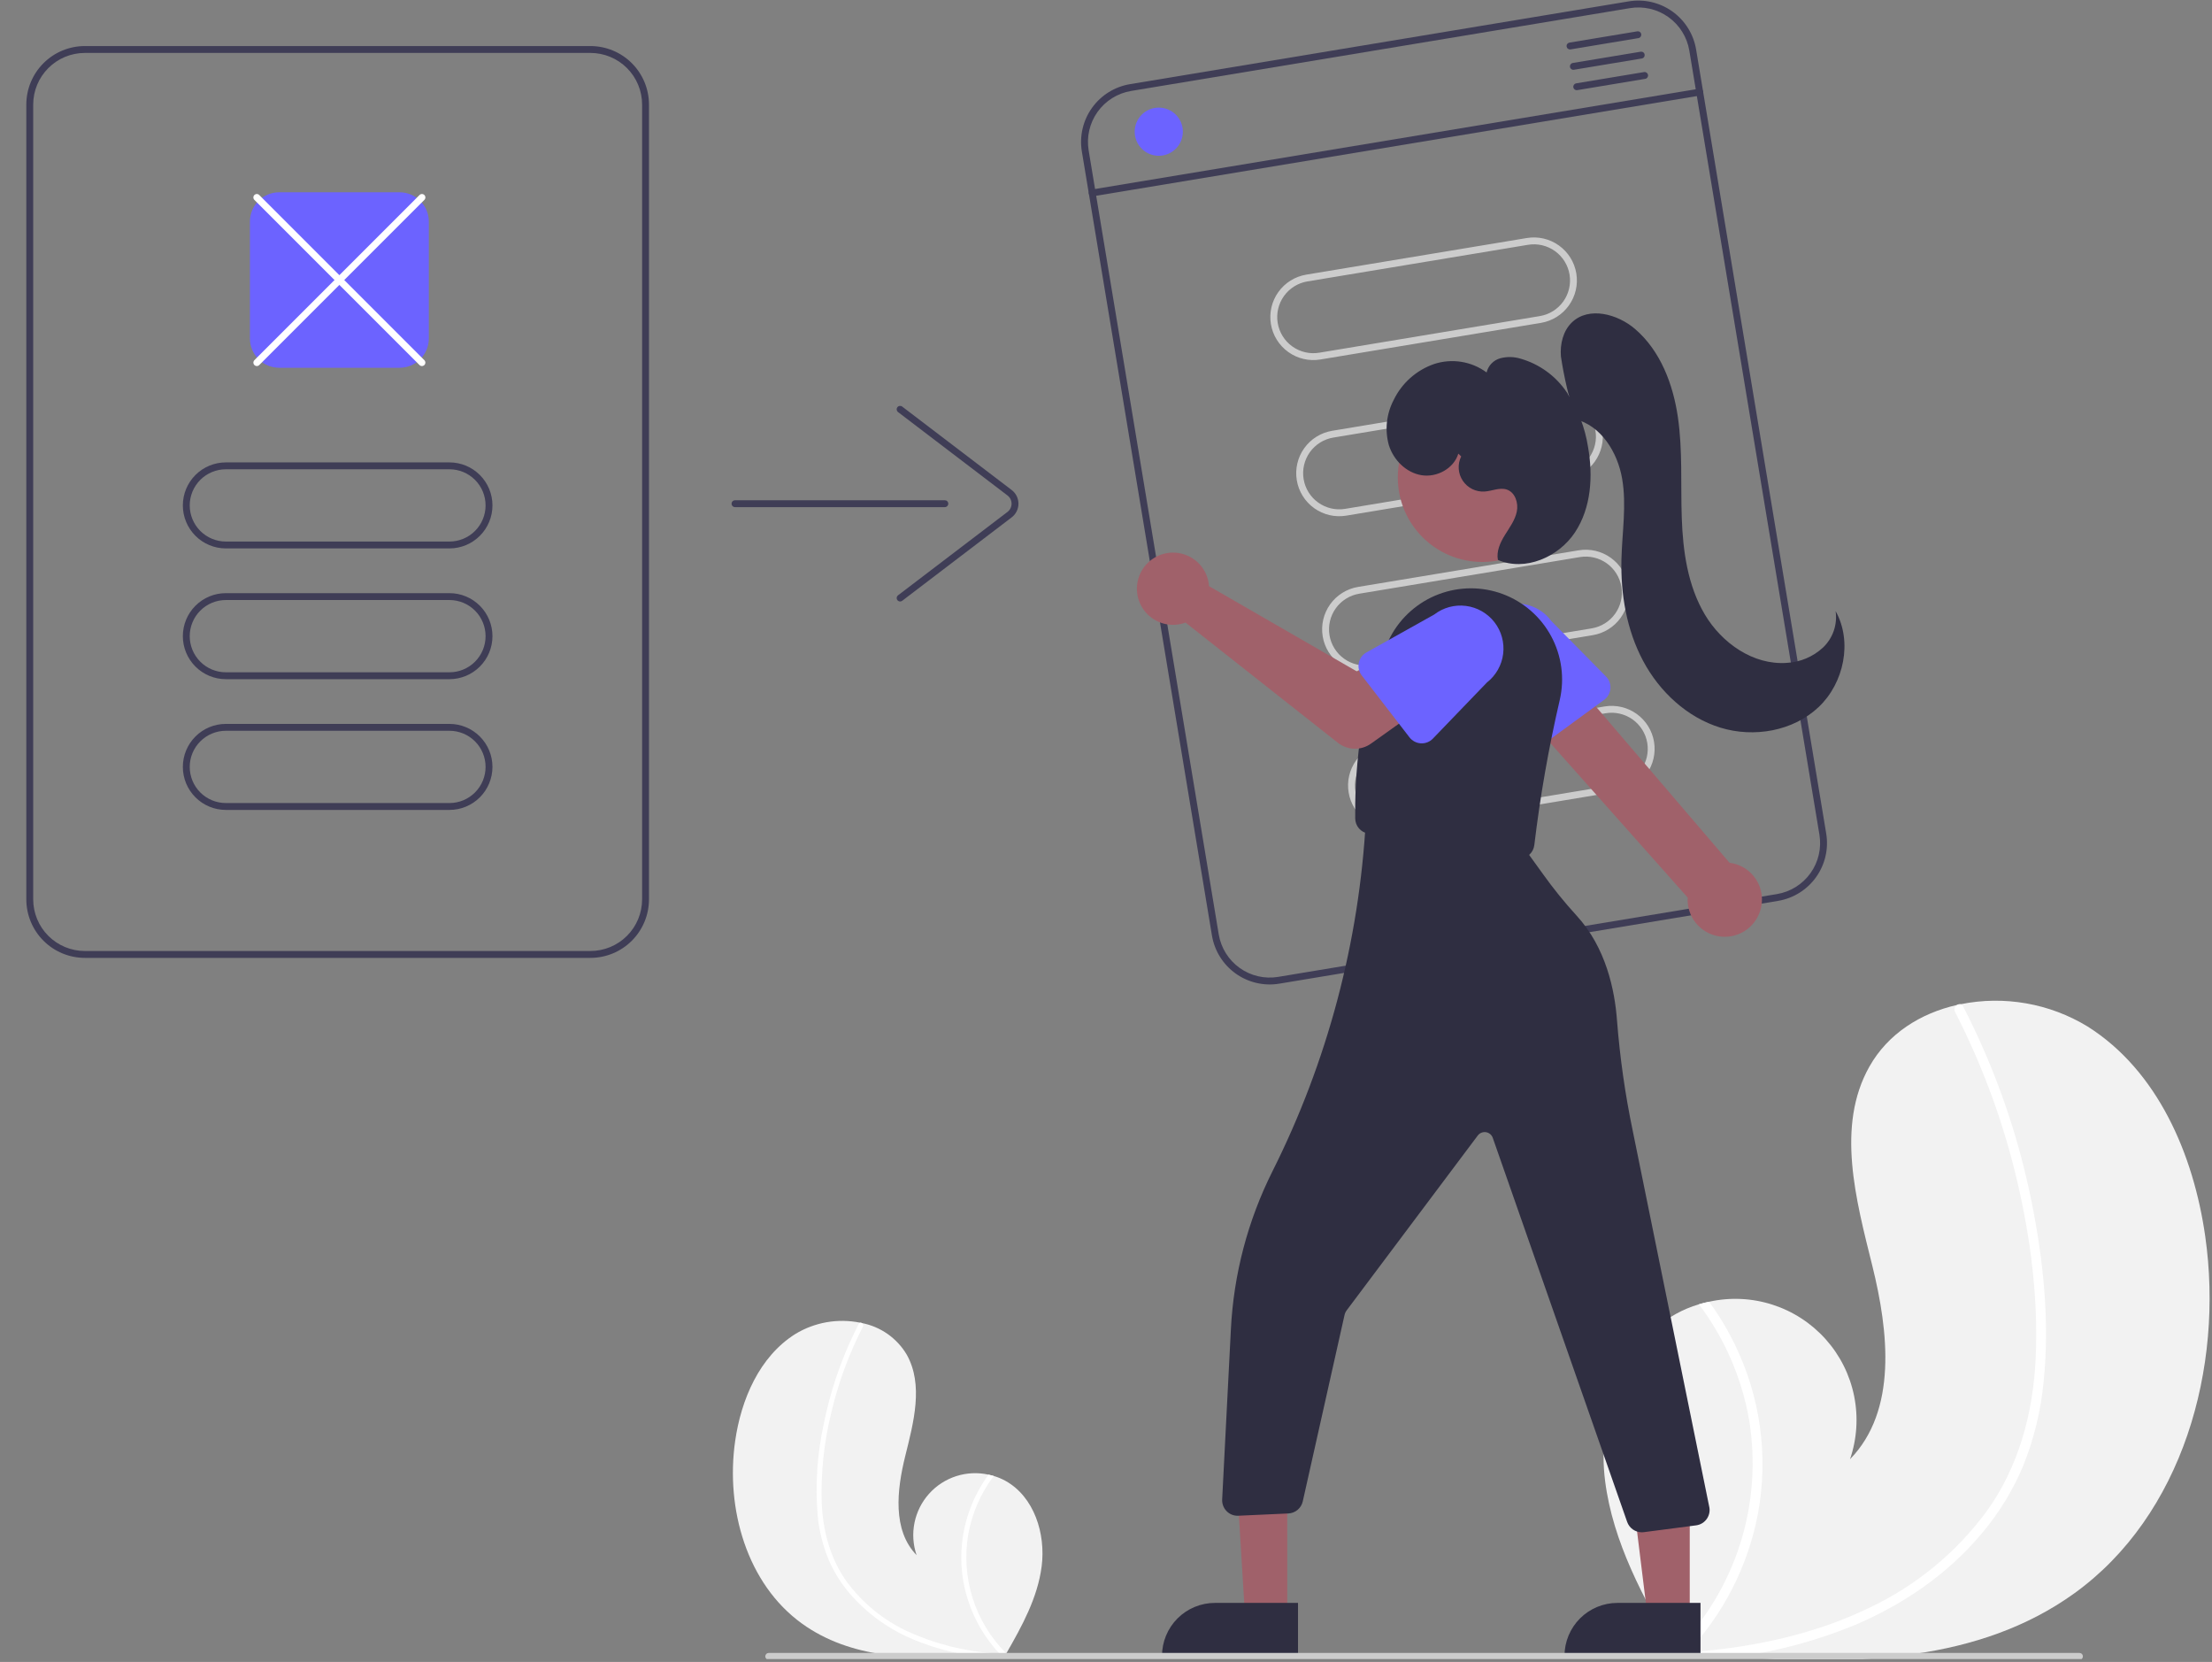 <?xml version="1.0" encoding="UTF-8" standalone="no"?>
<svg width="643" height="483" viewBox="0 0 643 483" fill="none" xmlns="http://www.w3.org/2000/svg">
<rect x="0" y="0" width="643" height="483" fill="#808080" stroke="none"/>
<g clip-path="url(#clip0_926_13)">
<path d="M602.975 463.065C575.333 482.978 539.512 483.978 504.887 481.531C500.052 481.19 495.251 480.79 490.495 480.358C490.466 480.351 490.429 480.353 490.399 480.346C490.171 480.324 489.942 480.302 489.723 480.289C488.741 480.198 487.759 480.106 486.787 480.013L487.017 480.452L487.738 481.812C487.478 481.357 487.22 480.911 486.96 480.456C486.884 480.319 486.799 480.183 486.723 480.046C477.753 464.437 468.857 448.255 466.587 430.431C464.242 411.931 470.834 390.982 487.116 381.889C489.252 380.7 491.513 379.753 493.859 379.065C494.832 378.77 495.819 378.53 496.817 378.317C502.924 376.961 509.282 377.256 515.236 379.172C521.191 381.087 526.528 384.554 530.699 389.216C534.87 393.878 537.723 399.567 538.966 405.698C540.21 411.828 539.798 418.179 537.773 424.098C551.577 409.942 549.002 386.979 544.24 367.787C539.469 348.596 533.693 327.241 543.397 310.003C548.791 300.408 558.278 294.456 568.923 292.058C569.25 291.987 569.576 291.917 569.903 291.856C582.588 289.287 595.774 291.597 606.829 298.326C627.185 311.153 637.64 335.474 641.033 359.299C646.5 397.637 634.401 440.423 602.975 463.065Z" fill="#F2F2F2"/>
<path d="M594.05 401.608C593.248 410.064 591.217 418.359 588.02 426.229C585.075 433.194 581.105 439.679 576.241 445.469C566.307 457.42 553.17 466.405 538.904 472.391C527.995 476.859 516.566 479.93 504.887 481.531C500.052 481.19 495.252 480.79 490.495 480.358C490.467 480.351 490.429 480.353 490.4 480.346C490.171 480.324 489.942 480.302 489.723 480.289C488.742 480.198 487.76 480.106 486.787 480.013L487.017 480.452L487.738 481.812C487.479 481.357 487.22 480.911 486.961 480.456C486.884 480.319 486.799 480.183 486.723 480.046C495.479 471.323 502.016 460.628 505.787 448.858C509.557 437.088 510.452 424.586 508.396 412.398C506.244 400.297 501.263 388.876 493.859 379.065C494.833 378.77 495.82 378.53 496.818 378.317C499.632 382.164 502.1 386.253 504.194 390.535C511.707 405.805 514.104 423.089 511.03 439.828C508.172 454.975 501.052 468.992 490.506 480.234C491.429 480.169 492.361 480.094 493.274 480.011C510.558 478.546 527.806 474.831 543.483 467.22C556.883 460.872 568.516 451.327 577.359 439.424C586.853 426.33 591.037 410.58 591.755 394.572C592.517 377.435 590.294 359.996 586.383 343.329C582.389 326.243 576.32 309.71 568.31 294.099C568.131 293.745 568.095 293.336 568.209 292.956C568.323 292.576 568.579 292.254 568.924 292.058C569.211 291.864 569.563 291.791 569.904 291.856C570.07 291.9 570.225 291.981 570.356 292.093C570.487 292.205 570.591 292.346 570.66 292.503C571.648 294.432 572.618 296.362 573.55 298.313C581.32 314.567 587.04 331.724 590.579 349.388C594.015 366.429 595.848 384.255 594.05 401.608Z" fill="white"/>
<path d="M233.133 471.864C247.253 482.036 265.551 482.546 283.238 481.297C285.708 481.122 288.16 480.918 290.59 480.697C290.604 480.694 290.624 480.695 290.639 480.691C290.755 480.68 290.872 480.669 290.984 480.662C291.486 480.615 291.987 480.569 292.484 480.521L292.367 480.745L291.998 481.44C292.131 481.208 292.263 480.98 292.395 480.747C292.434 480.677 292.478 480.608 292.517 480.538C297.099 472.565 301.643 464.298 302.802 455.194C304.001 445.743 300.633 435.042 292.316 430.397C291.225 429.79 290.07 429.306 288.872 428.955C288.374 428.804 287.87 428.681 287.36 428.573C284.241 427.88 280.993 428.031 277.951 429.009C274.91 429.988 272.183 431.759 270.053 434.14C267.922 436.522 266.465 439.428 265.83 442.559C265.195 445.691 265.405 448.935 266.439 451.958C259.388 444.728 260.703 432.997 263.136 423.194C265.573 413.391 268.523 402.482 263.566 393.677C262.163 391.315 260.275 389.277 258.028 387.697C255.781 386.117 253.224 385.031 250.527 384.51C250.36 384.474 250.194 384.438 250.026 384.407C243.547 383.094 236.811 384.274 231.164 387.712C220.766 394.264 215.425 406.688 213.692 418.858C210.899 438.442 217.08 460.298 233.133 471.864Z" fill="#F2F2F2"/>
<path d="M237.692 440.47C238.101 444.79 239.139 449.027 240.772 453.047C242.276 456.605 244.305 459.918 246.789 462.875C251.954 468.921 258.495 473.637 265.862 476.628C271.434 478.91 277.272 480.479 283.238 481.297C285.708 481.123 288.16 480.918 290.59 480.697C290.604 480.694 290.624 480.695 290.638 480.691C290.755 480.68 290.872 480.669 290.984 480.662C291.485 480.615 291.987 480.569 292.484 480.521L292.367 480.745L291.998 481.44C292.131 481.208 292.263 480.98 292.395 480.747C292.434 480.678 292.478 480.608 292.517 480.538C288.044 476.082 284.705 470.619 282.779 464.607C280.852 458.594 280.395 452.208 281.445 445.982C282.545 439.801 285.089 433.966 288.871 428.955C288.374 428.804 287.87 428.681 287.36 428.573C285.923 430.538 284.662 432.627 283.592 434.814C279.754 442.614 278.53 451.443 280.1 459.994C281.56 467.731 285.197 474.892 290.584 480.634C290.113 480.601 289.636 480.563 289.17 480.52C280.293 479.933 271.599 477.718 263.523 473.986C256.678 470.744 250.735 465.868 246.218 459.788C241.368 453.099 239.231 445.054 238.864 436.876C238.581 428.067 239.505 419.26 241.608 410.7C243.649 401.973 246.749 393.527 250.84 385.553C250.932 385.372 250.95 385.163 250.892 384.968C250.834 384.774 250.703 384.61 250.527 384.51C250.38 384.411 250.2 384.374 250.026 384.407C249.941 384.429 249.862 384.471 249.795 384.528C249.729 384.585 249.675 384.657 249.64 384.738C249.135 385.723 248.64 386.708 248.163 387.705C244.195 396.008 241.273 404.772 239.465 413.795C237.541 422.548 236.943 431.54 237.692 440.47Z" fill="white"/>
<path d="M171.651 278.385H24.651C20.144 278.379 15.823 276.587 12.636 273.4C9.449 270.213 7.656 265.892 7.651 261.385V30.384C7.656 25.877 9.449 21.556 12.636 18.369C15.823 15.182 20.144 13.39 24.651 13.384H171.651C176.159 13.39 180.48 15.182 183.667 18.369C186.854 21.556 188.646 25.877 188.651 30.384V261.385C188.646 265.892 186.854 270.213 183.667 273.4C180.48 276.587 176.159 278.379 171.651 278.385ZM24.651 15.384C20.674 15.389 16.862 16.971 14.05 19.783C11.238 22.595 9.656 26.408 9.651 30.384V261.385C9.656 265.361 11.238 269.174 14.05 271.986C16.862 274.798 20.674 276.38 24.651 276.385H171.651C175.628 276.38 179.441 274.798 182.253 271.986C185.065 269.174 186.647 265.361 186.651 261.385V30.384C186.647 26.408 185.065 22.595 182.253 19.783C179.441 16.971 175.628 15.389 171.651 15.384H24.651Z" fill="#3F3D56"/>
<path d="M274.651 147.385H213.651C213.386 147.385 213.132 147.279 212.944 147.092C212.757 146.904 212.651 146.65 212.651 146.385C212.651 146.119 212.757 145.865 212.944 145.677C213.132 145.49 213.386 145.385 213.651 145.385H274.651C274.917 145.385 275.171 145.49 275.358 145.677C275.546 145.865 275.651 146.119 275.651 146.385C275.651 146.65 275.546 146.904 275.358 147.092C275.171 147.279 274.917 147.385 274.651 147.385Z" fill="#3F3D56"/>
<path d="M261.652 174.81C261.443 174.81 261.239 174.745 261.069 174.623C260.899 174.501 260.771 174.329 260.704 174.13C260.637 173.932 260.634 173.718 260.695 173.518C260.756 173.318 260.879 173.142 261.045 173.015L292.869 148.771C293.236 148.491 293.534 148.13 293.739 147.716C293.944 147.302 294.051 146.846 294.051 146.385C294.051 145.923 293.944 145.467 293.739 145.053C293.534 144.639 293.236 144.278 292.869 143.998L261.045 119.754C260.835 119.593 260.697 119.356 260.661 119.093C260.626 118.83 260.696 118.564 260.857 118.354C261.017 118.143 261.255 118.004 261.518 117.969C261.78 117.933 262.046 118.003 262.257 118.163L294.081 142.408C294.693 142.874 295.19 143.476 295.531 144.165C295.873 144.855 296.051 145.615 296.051 146.385C296.051 147.154 295.873 147.914 295.531 148.604C295.19 149.294 294.693 149.895 294.081 150.362L262.257 174.606C262.084 174.739 261.871 174.811 261.652 174.81Z" fill="#3F3D56"/>
<path d="M116.151 106.885H81.151C78.898 106.882 76.737 105.986 75.144 104.392C73.55 102.799 72.654 100.638 72.651 98.385V64.385C72.654 62.131 73.55 59.97 75.144 58.377C76.737 56.783 78.898 55.887 81.151 55.885H116.151C118.405 55.887 120.565 56.783 122.159 58.377C123.753 59.97 124.649 62.131 124.651 64.385V98.385C124.649 100.638 123.753 102.799 122.159 104.392C120.565 105.986 118.405 106.882 116.151 106.885Z" fill="#6C63FF"/>
<path d="M122.651 106.385C122.52 106.385 122.39 106.359 122.269 106.309C122.147 106.258 122.037 106.185 121.944 106.092L73.945 58.092C73.852 57.999 73.778 57.889 73.728 57.767C73.677 57.646 73.652 57.516 73.652 57.385C73.652 57.253 73.677 57.123 73.728 57.002C73.778 56.881 73.852 56.77 73.945 56.678C74.037 56.585 74.147 56.511 74.269 56.461C74.39 56.41 74.52 56.385 74.651 56.385C74.783 56.385 74.913 56.41 75.034 56.461C75.156 56.511 75.266 56.585 75.359 56.678L123.359 104.678C123.498 104.817 123.594 104.996 123.632 105.189C123.671 105.383 123.651 105.584 123.575 105.767C123.5 105.95 123.371 106.106 123.207 106.216C123.043 106.326 122.849 106.385 122.651 106.385Z" fill="white"/>
<path d="M74.651 106.385C74.454 106.384 74.26 106.326 74.096 106.216C73.931 106.106 73.803 105.95 73.728 105.767C73.652 105.584 73.632 105.383 73.671 105.189C73.709 104.996 73.805 104.817 73.944 104.678L121.944 56.678C122.037 56.585 122.147 56.511 122.269 56.461C122.39 56.41 122.52 56.385 122.651 56.385C122.783 56.385 122.913 56.41 123.034 56.461C123.155 56.511 123.266 56.585 123.358 56.678C123.451 56.77 123.525 56.881 123.575 57.002C123.625 57.123 123.651 57.253 123.651 57.385C123.651 57.516 123.625 57.646 123.575 57.767C123.525 57.889 123.451 57.999 123.358 58.092L75.359 106.092C75.266 106.185 75.156 106.258 75.034 106.309C74.913 106.359 74.783 106.385 74.651 106.385Z" fill="white"/>
<path d="M130.651 159.385H65.651C62.336 159.385 59.157 158.068 56.813 155.723C54.468 153.379 53.151 150.2 53.151 146.885C53.151 143.569 54.468 140.39 56.813 138.046C59.157 135.701 62.336 134.385 65.651 134.385H130.651C133.967 134.385 137.146 135.701 139.49 138.046C141.834 140.39 143.151 143.569 143.151 146.885C143.151 150.2 141.834 153.379 139.49 155.723C137.146 158.068 133.967 159.385 130.651 159.385ZM65.651 136.385C62.867 136.385 60.196 137.491 58.227 139.46C56.258 141.429 55.151 144.1 55.151 146.885C55.151 149.669 56.258 152.34 58.227 154.309C60.196 156.278 62.867 157.385 65.651 157.385H130.651C133.436 157.385 136.107 156.278 138.076 154.309C140.045 152.34 141.151 149.669 141.151 146.885C141.151 144.1 140.045 141.429 138.076 139.46C136.107 137.491 133.436 136.385 130.651 136.385H65.651Z" fill="#3F3D56"/>
<path d="M130.651 197.385H65.651C62.336 197.385 59.157 196.068 56.813 193.723C54.468 191.379 53.151 188.2 53.151 184.885C53.151 181.569 54.468 178.39 56.813 176.046C59.157 173.701 62.336 172.385 65.651 172.385H130.651C133.967 172.385 137.146 173.701 139.49 176.046C141.834 178.39 143.151 181.569 143.151 184.885C143.151 188.2 141.834 191.379 139.49 193.723C137.146 196.068 133.967 197.385 130.651 197.385ZM65.651 174.385C62.867 174.385 60.196 175.491 58.227 177.46C56.258 179.429 55.151 182.1 55.151 184.885C55.151 187.669 56.258 190.34 58.227 192.309C60.196 194.278 62.867 195.385 65.651 195.385H130.651C133.436 195.385 136.107 194.278 138.076 192.309C140.045 190.34 141.151 187.669 141.151 184.885C141.151 182.1 140.045 179.429 138.076 177.46C136.107 175.491 133.436 174.385 130.651 174.385H65.651Z" fill="#3F3D56"/>
<path d="M130.651 235.385H65.651C62.336 235.385 59.157 234.068 56.813 231.723C54.468 229.379 53.151 226.2 53.151 222.885C53.151 219.569 54.468 216.39 56.813 214.046C59.157 211.701 62.336 210.385 65.651 210.385H130.651C133.967 210.385 137.146 211.701 139.49 214.046C141.834 216.39 143.151 219.569 143.151 222.885C143.151 226.2 141.834 229.379 139.49 231.723C137.146 234.068 133.967 235.385 130.651 235.385ZM65.651 212.385C62.867 212.385 60.196 213.491 58.227 215.46C56.258 217.429 55.151 220.1 55.151 222.885C55.151 225.669 56.258 228.34 58.227 230.309C60.196 232.278 62.867 233.385 65.651 233.385H130.651C133.436 233.385 136.107 232.278 138.076 230.309C140.045 228.34 141.151 225.669 141.151 222.885C141.151 220.1 140.045 217.429 138.076 215.46C136.107 213.491 133.436 212.385 130.651 212.385H65.651Z" fill="#3F3D56"/>
<path d="M473.483 0.392L328.467 24.46C324.022 25.204 320.053 27.68 317.431 31.346C314.809 35.011 313.748 39.567 314.479 44.014L352.3 271.897C353.044 276.342 355.521 280.31 359.186 282.932C362.852 285.554 367.407 286.616 371.854 285.884L516.87 261.816C521.315 261.072 525.284 258.596 527.906 254.93C530.528 251.265 531.589 246.709 530.858 242.262L493.037 14.38C492.293 9.935 489.816 5.966 486.151 3.344C482.485 0.722 477.93 -0.339 473.483 0.392ZM528.885 242.59C529.531 246.514 528.595 250.534 526.281 253.768C523.967 257.003 520.465 259.187 516.543 259.843L371.527 283.911C367.603 284.557 363.583 283.621 360.348 281.307C357.114 278.994 354.929 275.492 354.273 271.569L316.452 43.687C315.806 39.763 316.742 35.743 319.056 32.508C321.37 29.274 324.872 27.089 328.794 26.433L473.81 2.365C477.734 1.719 481.754 2.655 484.989 4.969C488.223 7.283 490.408 10.785 491.064 14.707L528.885 242.59Z" fill="#3F3D56"/>
<path d="M447.937 93.836L383.814 104.478C380.544 105.021 377.192 104.242 374.495 102.313C371.799 100.385 369.979 97.464 369.437 94.193C368.894 90.923 369.672 87.571 371.601 84.874C373.53 82.178 376.451 80.358 379.721 79.815L443.844 69.173C447.114 68.632 450.464 69.412 453.159 71.341C455.854 73.27 457.672 76.19 458.215 79.459C458.757 82.728 457.979 86.079 456.052 88.775C454.125 91.471 451.206 93.291 447.937 93.836ZM380.049 81.788C377.302 82.245 374.849 83.774 373.23 86.038C371.61 88.303 370.956 91.119 371.412 93.865C371.868 96.612 373.396 99.065 375.66 100.686C377.925 102.306 380.74 102.96 383.487 102.505L447.61 91.863C450.357 91.406 452.809 89.877 454.429 87.613C456.049 85.348 456.703 82.532 456.247 79.786C455.791 77.039 454.263 74.586 451.998 72.966C449.734 71.345 446.919 70.691 444.172 71.146L380.049 81.788Z" fill="#CCCCCC"/>
<path d="M455.469 139.215L391.346 149.857C389.726 150.127 388.069 150.075 386.469 149.704C384.869 149.333 383.358 148.651 382.022 147.696C380.686 146.741 379.552 145.532 378.683 144.138C377.815 142.745 377.229 141.194 376.96 139.574C376.692 137.954 376.745 136.297 377.116 134.697C377.488 133.097 378.171 131.587 379.127 130.252C380.083 128.916 381.293 127.782 382.687 126.915C384.081 126.047 385.632 125.462 387.253 125.195L451.375 114.552C454.646 114.009 457.998 114.788 460.695 116.717C463.391 118.646 465.211 121.567 465.753 124.837C466.296 128.108 465.518 131.46 463.589 134.156C461.66 136.852 458.739 138.672 455.469 139.215ZM387.58 127.168C384.834 127.625 382.382 129.153 380.762 131.418C379.143 133.683 378.49 136.498 378.946 139.244C379.401 141.991 380.929 144.443 383.193 146.064C385.457 147.684 388.272 148.339 391.018 147.884L455.141 137.242C457.887 136.785 460.34 135.256 461.959 132.991C463.578 130.727 464.231 127.912 463.776 125.165C463.32 122.419 461.792 119.966 459.528 118.346C457.264 116.726 454.45 116.071 451.703 116.525L387.58 127.168Z" fill="#CCCCCC"/>
<path d="M463 184.594L398.877 195.236C397.257 195.506 395.6 195.454 394.001 195.084C392.401 194.713 390.89 194.03 389.554 193.075C388.218 192.12 387.083 190.911 386.215 189.518C385.346 188.124 384.761 186.573 384.492 184.953C384.223 183.333 384.276 181.676 384.648 180.076C385.02 178.477 385.703 176.966 386.659 175.631C387.615 174.296 388.824 173.162 390.218 172.294C391.612 171.426 393.164 170.842 394.784 170.574L458.907 159.932C462.176 159.391 465.527 160.171 468.222 162.1C470.916 164.029 472.735 166.948 473.277 170.218C473.82 173.487 473.042 176.838 471.115 179.534C469.188 182.229 466.269 184.05 463 184.594ZM395.112 172.547C393.751 172.772 392.448 173.264 391.278 173.993C390.107 174.722 389.091 175.674 388.289 176.796C387.486 177.917 386.913 179.186 386.601 180.529C386.289 181.873 386.244 183.264 386.47 184.625C386.696 185.985 387.187 187.288 387.917 188.458C388.646 189.629 389.599 190.644 390.72 191.446C391.842 192.249 393.111 192.822 394.454 193.134C395.798 193.446 397.189 193.49 398.55 193.264L462.673 182.621C464.033 182.396 465.337 181.905 466.507 181.176C467.678 180.447 468.694 179.495 469.497 178.373C470.3 177.251 470.874 175.983 471.186 174.639C471.498 173.296 471.542 171.904 471.317 170.543C471.091 169.182 470.599 167.88 469.87 166.709C469.14 165.538 468.187 164.523 467.065 163.721C465.943 162.919 464.674 162.345 463.33 162.034C461.987 161.722 460.595 161.678 459.234 161.905L395.112 172.547Z" fill="#CCCCCC"/>
<path d="M470.532 229.974L406.409 240.616C404.789 240.885 403.133 240.832 401.534 240.46C399.935 240.089 398.425 239.406 397.09 238.451C395.755 237.496 394.621 236.287 393.753 234.894C392.885 233.501 392.299 231.95 392.031 230.331C391.762 228.712 391.815 227.055 392.186 225.456C392.558 223.857 393.24 222.347 394.195 221.012C395.15 219.677 396.359 218.543 397.752 217.675C399.146 216.807 400.696 216.222 402.316 215.953L466.438 205.311C469.708 204.77 473.058 205.55 475.753 207.479C478.448 209.408 480.266 212.328 480.809 215.597C481.351 218.866 480.574 222.217 478.646 224.913C476.719 227.609 473.8 229.429 470.532 229.974ZM402.643 217.926C401.283 218.152 399.98 218.643 398.81 219.372C397.64 220.102 396.624 221.054 395.822 222.176C394.202 224.441 393.548 227.256 394.004 230.004C394.46 232.751 395.988 235.204 398.253 236.824C400.518 238.445 403.334 239.099 406.081 238.643L470.204 228.001C472.951 227.544 475.404 226.015 477.023 223.75C478.643 221.486 479.297 218.67 478.841 215.924C478.385 213.177 476.857 210.723 474.592 209.103C472.328 207.483 469.513 206.829 466.766 207.284L402.643 217.926Z" fill="#CCCCCC"/>
<path d="M494.243 27.756L317.659 57.063C317.529 57.085 317.396 57.081 317.268 57.052C317.139 57.022 317.018 56.968 316.911 56.892C316.804 56.815 316.713 56.718 316.643 56.607C316.574 56.495 316.526 56.371 316.505 56.241C316.483 56.111 316.488 55.978 316.518 55.85C316.547 55.722 316.602 55.601 316.679 55.494C316.756 55.387 316.853 55.296 316.965 55.227C317.077 55.158 317.201 55.111 317.331 55.09L493.916 25.783C494.045 25.761 494.178 25.765 494.307 25.794C494.435 25.824 494.556 25.878 494.663 25.955C494.77 26.031 494.861 26.128 494.931 26.239C495.001 26.351 495.048 26.476 495.069 26.605C495.091 26.735 495.087 26.868 495.057 26.996C495.027 27.124 494.972 27.245 494.895 27.352C494.818 27.459 494.721 27.55 494.609 27.619C494.497 27.689 494.373 27.735 494.243 27.756Z" fill="#3F3D56"/>
<path d="M336.841 45.275C340.707 45.275 343.841 42.141 343.841 38.275C343.841 34.409 340.707 31.275 336.841 31.275C332.975 31.275 329.841 34.409 329.841 38.275C329.841 42.141 332.975 45.275 336.841 45.275Z" fill="#6C63FF"/>
<path d="M476.27 11.08L456.54 14.355C456.279 14.397 456.012 14.334 455.797 14.18C455.582 14.026 455.437 13.792 455.393 13.531C455.35 13.27 455.412 13.003 455.566 12.787C455.719 12.572 455.952 12.426 456.213 12.382L475.943 9.107C476.204 9.065 476.472 9.127 476.687 9.282C476.902 9.436 477.047 9.669 477.09 9.93C477.133 10.191 477.071 10.459 476.918 10.675C476.764 10.89 476.531 11.036 476.27 11.08Z" fill="#3F3D56"/>
<path d="M477.253 16.999L457.523 20.274C457.261 20.316 456.994 20.253 456.779 20.099C456.564 19.945 456.419 19.711 456.376 19.45C456.332 19.189 456.394 18.922 456.548 18.706C456.702 18.491 456.934 18.345 457.195 18.301L476.925 15.026C477.186 14.984 477.454 15.046 477.669 15.201C477.884 15.355 478.029 15.588 478.072 15.85C478.115 16.11 478.054 16.378 477.9 16.594C477.746 16.809 477.514 16.955 477.253 16.999Z" fill="#3F3D56"/>
<path d="M478.235 22.918L458.505 26.193C458.375 26.215 458.242 26.211 458.114 26.181C457.986 26.152 457.865 26.097 457.758 26.021C457.65 25.945 457.559 25.848 457.49 25.736C457.42 25.625 457.373 25.5 457.352 25.37C457.33 25.241 457.334 25.108 457.364 24.98C457.394 24.852 457.449 24.731 457.526 24.624C457.602 24.517 457.699 24.426 457.811 24.357C457.923 24.287 458.048 24.241 458.178 24.22L477.908 20.945C478.037 20.923 478.17 20.927 478.299 20.956C478.427 20.986 478.548 21.04 478.655 21.117C478.762 21.193 478.853 21.29 478.923 21.402C478.993 21.513 479.04 21.638 479.061 21.767C479.083 21.897 479.079 22.03 479.049 22.158C479.019 22.286 478.964 22.407 478.887 22.514C478.81 22.621 478.713 22.712 478.601 22.781C478.489 22.851 478.365 22.897 478.235 22.918Z" fill="#3F3D56"/>
<path d="M511.705 264.574C512.168 263.074 512.297 261.49 512.081 259.934C511.866 258.378 511.312 256.889 510.459 255.57C509.606 254.252 508.474 253.136 507.143 252.303C505.812 251.469 504.314 250.937 502.755 250.745L451.422 190.762L439.45 203.333L490.581 260.846C490.431 263.486 491.255 266.089 492.897 268.162C494.538 270.235 496.883 271.634 499.487 272.093C502.091 272.553 504.773 272.041 507.025 270.655C509.277 269.27 510.942 267.106 511.705 264.574Z" fill="#A0616A"/>
<path d="M466.292 203.398L447.943 216.809C447.421 217.19 446.822 217.455 446.189 217.585C445.555 217.714 444.901 217.706 444.271 217.56C443.641 217.413 443.05 217.133 442.538 216.738C442.026 216.343 441.606 215.842 441.305 215.27L430.76 195.215C428.823 192.532 428.028 189.191 428.551 185.924C429.073 182.657 430.87 179.731 433.547 177.786C436.224 175.842 439.563 175.038 442.831 175.552C446.1 176.065 449.031 177.854 450.983 180.525L466.842 196.606C467.296 197.067 467.645 197.62 467.866 198.228C468.087 198.836 468.174 199.484 468.122 200.128C468.07 200.773 467.879 201.399 467.564 201.963C467.248 202.527 466.814 203.017 466.292 203.398Z" fill="#6C63FF"/>
<path d="M430.884 163.324C444.449 163.324 455.445 152.327 455.445 138.763C455.445 125.198 444.449 114.202 430.884 114.202C417.32 114.202 406.323 125.198 406.323 138.763C406.323 152.327 417.32 163.324 430.884 163.324Z" fill="#A0616A"/>
<path d="M441.553 249.571C441.298 249.571 441.044 249.55 440.793 249.507L397.698 242.253C396.66 242.08 395.715 241.548 395.029 240.75C394.343 239.952 393.96 238.939 393.945 237.886C393.814 228.027 394.552 203.138 404.211 185.01C407.232 179.344 412.208 174.968 418.213 172.696C424.219 170.424 430.846 170.41 436.861 172.658C442.876 174.906 447.869 179.262 450.913 184.916C453.957 190.57 454.843 197.137 453.407 203.396C450.174 217.321 447.703 231.412 446.005 245.606C445.875 246.696 445.351 247.702 444.53 248.432C443.71 249.162 442.651 249.568 441.553 249.571Z" fill="#2F2E41"/>
<path d="M351.2 168.7C351.322 169.239 351.403 169.788 351.439 170.34L394.397 195.122L404.838 189.111L415.969 203.683L398.519 216.121C397.109 217.125 395.411 217.646 393.681 217.604C391.95 217.561 390.28 216.959 388.921 215.887L344.624 180.941C342.625 181.681 340.448 181.795 338.383 181.267C336.317 180.74 334.461 179.596 333.062 177.988C331.662 176.38 330.786 174.384 330.548 172.266C330.311 170.147 330.724 168.007 331.733 166.129C332.741 164.251 334.298 162.725 336.195 161.753C338.093 160.782 340.241 160.411 342.354 160.69C344.467 160.969 346.446 161.885 348.026 163.315C349.606 164.746 350.713 166.624 351.2 168.7Z" fill="#A0616A"/>
<path d="M394.987 192.645C395.116 192.011 395.38 191.413 395.762 190.891C396.144 190.369 396.633 189.935 397.198 189.62L416.911 178.597C419.53 176.576 422.844 175.675 426.126 176.093C429.407 176.512 432.39 178.214 434.418 180.827C436.447 183.441 437.357 186.752 436.948 190.035C436.539 193.318 434.845 196.305 432.238 198.341L416.52 214.662C416.072 215.128 415.528 215.491 414.926 215.728C414.324 215.965 413.679 216.069 413.033 216.034C412.387 215.998 411.757 215.824 411.184 215.523C410.612 215.222 410.111 214.801 409.716 214.289L395.833 196.295C395.437 195.784 395.157 195.192 395.011 194.562C394.865 193.932 394.857 193.278 394.987 192.645Z" fill="#6C63FF"/>
<path d="M374.188 469.85H361.928L359.042 422.715L374.19 422.562L374.188 469.85Z" fill="#A0616A"/>
<path d="M377.315 481.735L337.784 481.733V481.233C337.784 479.213 338.182 477.212 338.955 475.345C339.729 473.478 340.862 471.782 342.291 470.353C343.719 468.925 345.416 467.791 347.282 467.018C349.149 466.245 351.15 465.847 353.171 465.847L377.315 465.848L377.315 481.735Z" fill="#2F2E41"/>
<path d="M491.188 469.85H478.928L473.096 422.562H491.19L491.188 469.85Z" fill="#A0616A"/>
<path d="M494.315 481.735L454.784 481.733V481.233C454.784 479.213 455.182 477.212 455.955 475.345C456.729 473.478 457.862 471.782 459.291 470.353C460.719 468.925 462.416 467.791 464.282 467.018C466.149 466.245 468.15 465.847 470.171 465.847L494.315 465.848L494.315 481.735Z" fill="#2F2E41"/>
<path d="M477.25 445.329C476.317 445.326 475.407 445.036 474.646 444.496C473.885 443.956 473.309 443.195 472.997 442.315L433.928 330.688C433.778 330.26 433.515 329.882 433.166 329.592C432.818 329.302 432.398 329.113 431.95 329.043C431.502 328.974 431.044 329.028 430.624 329.199C430.205 329.37 429.84 329.652 429.568 330.014L391.457 380.828C391.161 381.225 390.951 381.679 390.842 382.163L378.698 436.342C378.481 437.305 377.954 438.17 377.197 438.804C376.441 439.438 375.498 439.807 374.512 439.853L359.967 440.514C359.339 440.546 358.713 440.445 358.127 440.217C357.542 439.989 357.012 439.64 356.571 439.192C356.129 438.747 355.785 438.214 355.56 437.628C355.336 437.042 355.237 436.416 355.268 435.79L357.804 386.337C358.605 370.34 362.727 354.684 369.908 340.366C385.873 308.531 395.109 273.749 397.043 238.188L397.073 237.634L441.826 244.754L448.544 254.056C451.541 258.253 454.789 262.265 458.268 266.072C466.824 275.348 469.392 287.754 470.04 296.528C470.878 307.311 472.404 318.029 474.611 328.617L496.805 437.678C496.971 438.297 497.003 438.945 496.899 439.578C496.794 440.21 496.556 440.813 496.2 441.346C495.843 441.879 495.377 442.33 494.833 442.668C494.288 443.006 493.677 443.224 493.041 443.307L477.827 445.292C477.635 445.316 477.443 445.329 477.25 445.329Z" fill="#2F2E41"/>
<path d="M458.042 121.715C456.091 115.801 454.651 109.73 453.737 103.57C453.45 99.983 454.369 96.124 456.981 93.65C461.869 89.019 470.174 91.224 475.286 95.607C482.673 101.942 486.358 111.676 487.75 121.307C489.143 130.939 488.53 140.733 488.865 150.458C489.2 160.184 490.591 170.184 495.55 178.558C500.508 186.931 509.709 193.359 519.415 192.646C523.332 192.435 527.052 190.858 529.928 188.191C531.34 186.847 532.41 185.185 533.047 183.343C533.684 181.501 533.87 179.533 533.59 177.605C538.55 186.487 536.036 198.526 528.637 205.508C521.238 212.491 509.856 214.465 500.129 211.484C490.402 208.502 482.397 201.027 477.615 192.047C472.833 183.067 471.081 172.694 471.334 162.523C471.529 154.713 472.857 146.839 471.537 139.139C470.217 131.439 465.398 123.62 457.799 121.807L458.042 121.715Z" fill="#2F2E41"/>
<path d="M423.915 131.839C422.62 136.167 417.664 138.836 413.206 138.104C408.748 137.372 405.082 133.701 403.727 129.391C402.502 124.989 403.004 120.285 405.129 116.24C406.3 113.816 407.937 111.646 409.948 109.855C411.959 108.064 414.303 106.687 416.846 105.803C419.404 104.956 422.128 104.735 424.788 105.16C427.449 105.586 429.969 106.644 432.135 108.246C432.366 107.274 432.851 106.381 433.542 105.658C434.233 104.936 435.103 104.411 436.064 104.137C437.999 103.616 440.042 103.646 441.961 104.224C447.49 105.8 452.282 109.286 455.483 114.061C458.644 118.823 460.735 124.212 461.612 129.859C463.121 138.328 462.564 147.582 457.808 154.749C453.052 161.917 443.321 166.149 435.427 162.732C434.935 160.215 436.101 157.681 437.45 155.501C438.799 153.32 440.398 151.196 440.916 148.685C441.434 146.174 440.441 143.102 438.012 142.281C435.939 141.58 433.73 142.715 431.547 142.852C430.307 142.93 429.069 142.681 427.956 142.129C426.843 141.577 425.894 140.742 425.206 139.708C424.518 138.674 424.113 137.477 424.033 136.237C423.954 134.998 424.201 133.759 424.751 132.645L423.915 131.839Z" fill="#2F2E41"/>
<path d="M604.466 482.385H223.466C223.201 482.385 222.947 482.279 222.759 482.092C222.572 481.904 222.466 481.65 222.466 481.385C222.466 481.119 222.572 480.865 222.759 480.677C222.947 480.49 223.201 480.385 223.466 480.385H604.466C604.732 480.385 604.986 480.49 605.173 480.677C605.361 480.865 605.466 481.119 605.466 481.385C605.466 481.65 605.361 481.904 605.173 482.092C604.986 482.279 604.732 482.385 604.466 482.385Z" fill="#CCCCCC"/>
</g>
<defs>
<clipPath id="clip0_926_13">
<rect width="642" height="482" fill="white" transform="translate(0.651 0.161)"/>
</clipPath>
</defs>
</svg>
